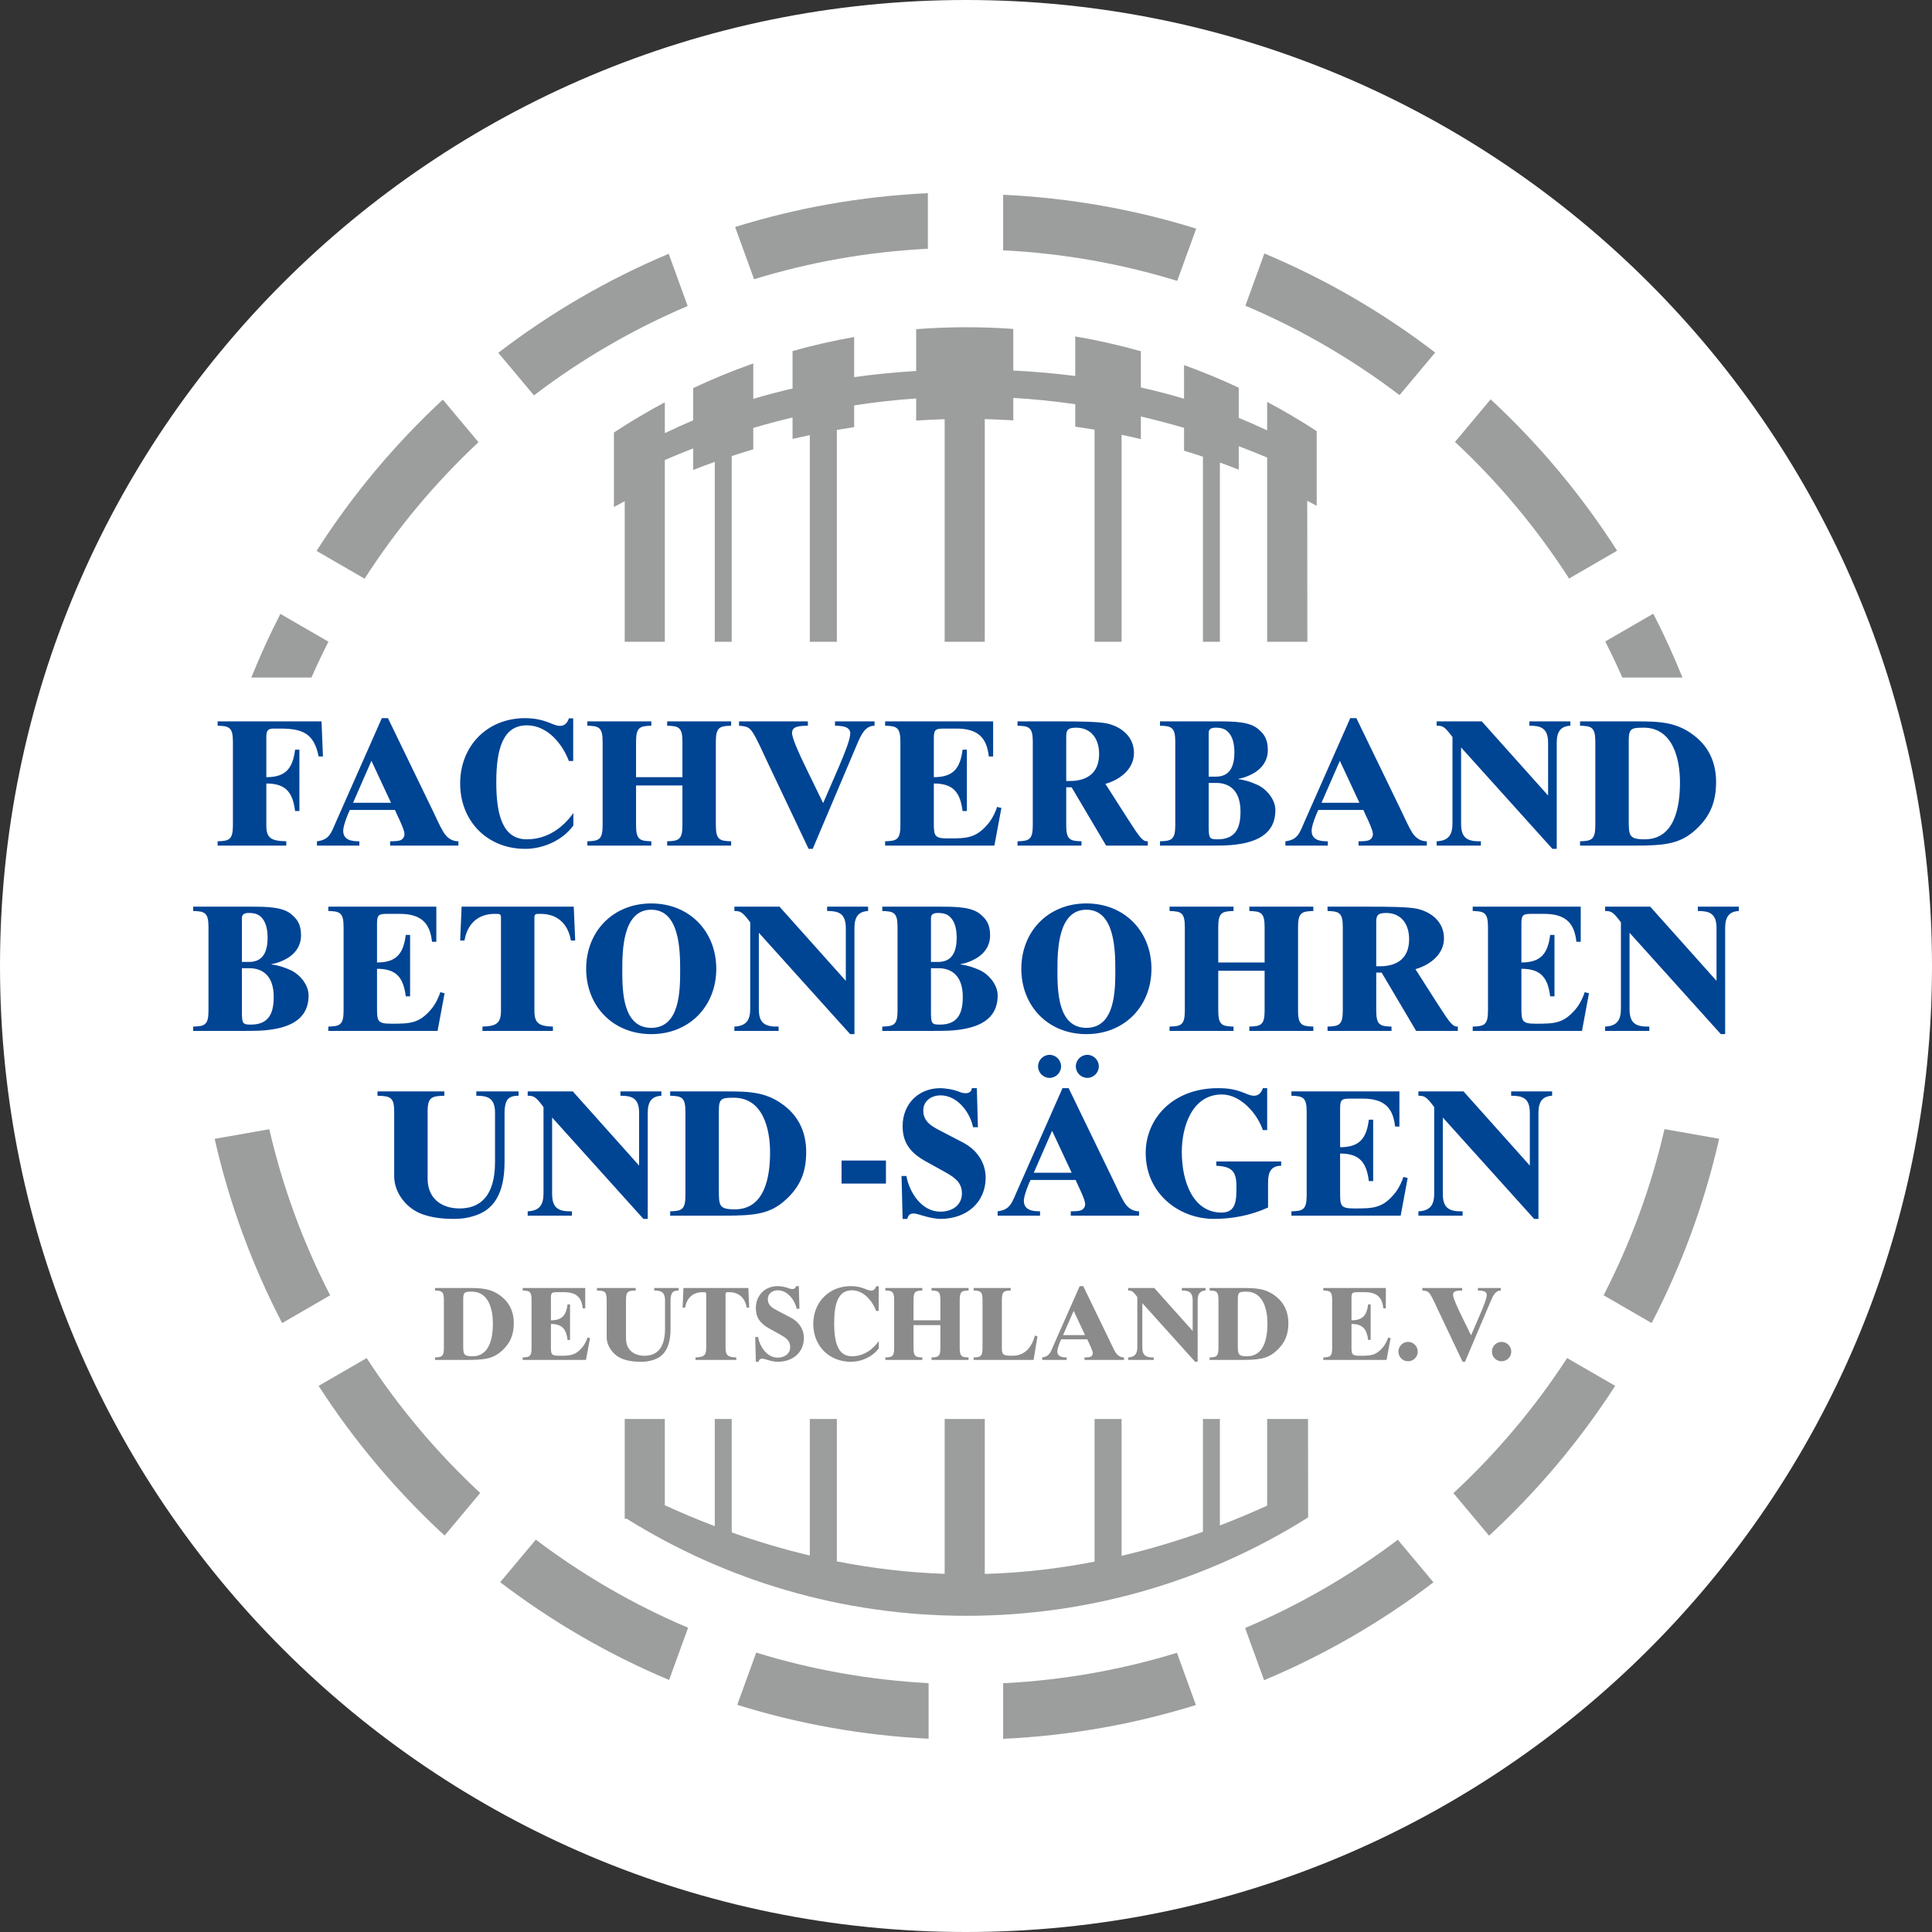 <?xml version="1.0" encoding="UTF-8"?>
<svg width="159px" height="159px" viewBox="0 0 159 159" version="1.1" xmlns="http://www.w3.org/2000/svg" xmlns:xlink="http://www.w3.org/1999/xlink">
    <rect x="0" y="0" width="159" height="159" fill="#333333" stroke="none"/>
    <title>fb-bbs-logo</title>
    <g id="💎-Symbols" stroke="none" stroke-width="1" fill="none" fill-rule="evenodd">
        <g id="Desktop-Footer" transform="translate(-1256, -75)">
            <g id="fb-bbs-logo" transform="translate(1256, 75)">
                <path d="M79.5,159 C123.406,159 159,123.406 159,79.5 C159,35.594 123.406,0 79.5,0 C35.594,0 0,35.594 0,79.5 C0,123.406 35.594,159 79.5,159" id="Path" fill="#FFFFFF" fill-rule="nonzero"></path>
                <g id="Group" transform="translate(15.9, 15.899)">
                    <path d="M22.222,91.028 C22.222,90.445 22.334,90.402 22.934,90.402 C24.32,90.402 24.664,91.877 24.664,93.009 C24.664,94.15 24.423,95.719 22.985,95.719 C22.222,95.719 22.222,95.539 22.222,94.768 L22.222,91.028 Z M19.902,96.02 L22.471,96.02 C23.919,96.02 24.664,95.951 25.416,95.256 C26.119,94.613 26.384,93.918 26.384,92.983 C26.384,92.16 26.101,91.431 25.476,90.89 C24.577,90.118 23.721,90.101 22.548,90.101 L19.902,90.101 L19.902,90.308 C20.433,90.325 20.631,90.367 20.631,91.062 L20.631,95.06 C20.631,95.754 20.433,95.797 19.902,95.814 L19.902,96.02 Z" id="Shape" fill="#8B8B8C"></path>
                    <path d="M27.119,96.02 L32.325,96.02 L32.658,94.227 L32.452,94.176 C32.419,94.305 32.264,94.7 32.016,94.99 C31.443,95.668 31.006,95.677 30.125,95.677 C29.474,95.677 29.439,95.565 29.439,94.939 L29.439,93.061 C30.38,93.061 30.698,93.498 30.809,94.373 L31.014,94.373 L31.014,91.449 L30.809,91.449 C30.698,92.324 30.38,92.76 29.439,92.76 L29.439,90.89 C29.439,90.461 29.55,90.445 29.97,90.445 L30.518,90.445 C31.562,90.445 31.964,90.899 32.059,91.774 L32.264,91.774 L32.264,90.101 L27.119,90.101 L27.119,90.308 C27.65,90.325 27.846,90.367 27.846,91.062 L27.846,95.06 C27.846,95.754 27.65,95.797 27.119,95.814 L27.119,96.02 Z" id="Path" fill="#8B8B8C"></path>
                    <path d="M33.231,90.308 C33.83,90.325 34.028,90.367 34.028,91.062 L34.028,94.133 C34.028,94.878 34.516,95.496 35.037,95.797 C35.56,96.098 36.262,96.174 36.861,96.174 C37.144,96.174 37.46,96.156 37.897,96.011 C38.701,95.745 39.284,95.059 39.284,93.463 L39.284,91.096 C39.284,90.813 39.353,90.581 39.429,90.487 C39.532,90.367 39.678,90.308 39.952,90.308 L39.952,90.1 L37.939,90.1 L37.939,90.308 C38.462,90.308 38.83,90.401 38.83,91.122 L38.83,93.463 C38.83,95.119 38.094,95.677 37.144,95.677 C36.227,95.677 35.619,95.153 35.619,94.261 L35.619,91.062 C35.619,90.367 35.817,90.325 36.416,90.308 L36.416,90.1 L33.231,90.1 L33.231,90.308 Z" id="Path" fill="#8B8B8C"></path>
                    <path d="M41.339,96.02 L44.695,96.02 L44.695,95.814 C44.052,95.797 43.813,95.668 43.813,95.068 L43.813,90.633 C43.813,90.445 43.864,90.445 44.113,90.445 C44.926,90.445 45.422,90.942 45.551,91.715 L45.756,91.715 L45.688,90.101 L40.345,90.101 L40.277,91.715 L40.483,91.715 C40.61,90.942 41.107,90.445 41.921,90.445 C42.169,90.445 42.22,90.445 42.22,90.633 L42.22,95.068 C42.22,95.668 41.98,95.797 41.339,95.814 L41.339,96.02 Z" id="Path" fill="#8B8B8C"></path>
                    <path d="M46.305,96.174 L46.527,96.174 C46.57,96.011 46.639,95.917 46.828,95.917 C47.058,95.917 47.564,96.174 48.146,96.174 C49.388,96.156 50.26,95.367 50.26,94.21 C50.26,93.55 49.9,92.915 49.181,92.537 L48.094,91.97 C47.684,91.757 47.289,91.543 47.289,91.01 C47.289,90.556 47.675,90.29 48.111,90.29 C48.908,90.29 49.516,91.087 49.661,91.808 L49.893,91.808 L49.841,89.947 L49.601,89.947 C49.593,90.118 49.456,90.187 49.31,90.187 C49.207,90.187 49.096,90.161 49.019,90.127 C48.719,89.998 48.292,89.947 48.103,89.947 C47.05,89.947 46.305,90.711 46.305,91.757 C46.305,92.52 46.647,93.009 47.384,93.421 L48.325,93.945 C48.754,94.184 49.131,94.424 49.131,94.957 C49.131,95.522 48.667,95.831 48.103,95.831 C47.212,95.831 46.63,94.922 46.484,94.133 L46.254,94.133 L46.305,96.174 Z" id="Path" fill="#8B8B8C"></path>
                    <path d="M56.415,89.956 L56.208,89.956 C56.115,90.238 55.953,90.316 55.781,90.316 C55.67,90.316 55.542,90.273 55.439,90.23 C54.968,90.033 54.642,89.956 54.129,89.947 C52.306,89.947 51.03,91.285 51.03,93.061 C51.03,94.837 52.306,96.174 54.129,96.174 C54.985,96.174 55.91,95.771 56.424,95.059 L56.424,94.466 C55.944,95.136 55.208,95.719 54.206,95.719 C53.075,95.719 52.75,94.604 52.75,93 C52.75,91.396 53.075,90.29 54.206,90.29 C55.199,90.29 55.901,91.182 56.208,91.988 L56.415,91.988 L56.415,89.956 L56.415,89.956 Z" id="Path" fill="#8B8B8C"></path>
                    <path d="M56.961,96.02 L60.009,96.02 L60.009,95.814 C59.479,95.797 59.281,95.754 59.281,95.06 L59.281,93.155 L61.49,93.155 L61.49,95.06 C61.49,95.754 61.294,95.797 60.762,95.814 L60.762,96.02 L63.81,96.02 L63.81,95.814 C63.279,95.797 63.083,95.754 63.083,95.06 L63.083,91.062 C63.083,90.367 63.279,90.325 63.81,90.308 L63.81,90.101 L60.762,90.101 L60.762,90.308 C61.294,90.325 61.49,90.367 61.49,91.062 L61.49,92.76 L59.281,92.76 L59.281,91.062 C59.281,90.367 59.479,90.325 60.009,90.308 L60.009,90.101 L56.961,90.101 L56.961,90.308 C57.492,90.325 57.688,90.367 57.688,91.062 L57.688,95.06 C57.688,95.754 57.492,95.797 56.961,95.814 L56.961,96.02 Z" id="Path" fill="#8B8B8C"></path>
                    <path d="M64.232,96.02 L69.163,96.02 L69.48,94.082 L69.274,94.012 C69.01,94.973 68.452,95.677 67.425,95.677 C66.696,95.677 66.552,95.608 66.552,95.094 L66.552,91.062 C66.552,90.367 66.748,90.325 67.28,90.308 L67.28,90.101 L64.232,90.101 L64.232,90.308 C64.762,90.325 64.96,90.367 64.96,91.062 L64.96,95.06 C64.96,95.754 64.762,95.797 64.232,95.814 L64.232,96.02 Z" id="Path" fill="#8B8B8C"></path>
                    <path d="M69.867,96.02 L71.887,96.02 L71.887,95.814 C71.527,95.814 71.117,95.762 71.117,95.308 C71.117,95.077 71.323,94.544 71.434,94.322 L73.582,94.322 L73.693,94.571 C73.771,94.732 74.037,95.274 74.037,95.472 C74.037,95.625 73.933,95.736 73.822,95.771 C73.719,95.805 73.549,95.814 73.351,95.814 L73.351,96.02 L76.605,96.02 L76.605,95.814 C76.287,95.814 76.057,95.642 75.893,95.376 C75.732,95.11 75.586,94.776 75.372,94.33 L73.248,89.947 L72.957,89.947 L70.809,94.81 C70.543,95.403 70.483,95.736 69.867,95.814 L69.867,96.02 Z M71.588,93.978 L72.462,91.979 L73.394,93.978 L71.588,93.978 Z" id="Shape" fill="#8B8B8C"></path>
                    <path d="M76.946,96.02 L79.051,96.02 L79.051,95.814 C78.487,95.823 78.11,95.719 78.11,94.999 L78.11,91.345 L82.459,96.174 L82.665,96.174 L82.665,91.122 C82.665,90.598 82.844,90.332 83.315,90.308 L83.315,90.101 L81.363,90.101 L81.363,90.308 C81.886,90.308 82.254,90.402 82.254,91.122 L82.254,93.635 L79.095,90.101 L76.946,90.101 L76.946,90.308 C77.22,90.316 77.306,90.316 77.699,90.847 L77.699,94.966 C77.699,95.505 77.511,95.788 76.946,95.814 L76.946,96.02 Z" id="Path" fill="#8B8B8C"></path>
                    <path d="M85.97,91.028 C85.97,90.445 86.08,90.402 86.68,90.402 C88.066,90.402 88.408,91.877 88.408,93.009 C88.408,94.15 88.17,95.719 86.731,95.719 C85.97,95.719 85.97,95.539 85.97,94.768 L85.97,91.028 Z M83.649,96.02 L86.218,96.02 C87.665,96.02 88.408,95.951 89.163,95.256 C89.865,94.613 90.131,93.918 90.131,92.983 C90.131,92.16 89.847,91.431 89.222,90.89 C88.323,90.118 87.467,90.101 86.294,90.101 L83.649,90.101 L83.649,90.308 C84.18,90.325 84.377,90.367 84.377,91.062 L84.377,95.06 C84.377,95.754 84.18,95.797 83.649,95.814 L83.649,96.02 Z" id="Shape" fill="#8B8B8C"></path>
                    <path d="M93.007,96.02 L98.211,96.02 L98.545,94.227 L98.34,94.176 C98.306,94.305 98.152,94.7 97.904,94.99 C97.329,95.668 96.893,95.677 96.011,95.677 C95.361,95.677 95.326,95.565 95.326,94.939 L95.326,93.061 C96.268,93.061 96.584,93.498 96.697,94.373 L96.902,94.373 L96.902,91.449 L96.697,91.449 C96.584,92.324 96.268,92.76 95.326,92.76 L95.326,90.89 C95.326,90.461 95.438,90.445 95.857,90.445 L96.405,90.445 C97.449,90.445 97.852,90.899 97.946,91.774 L98.152,91.774 L98.152,90.101 L93.007,90.101 L93.007,90.308 C93.538,90.325 93.734,90.367 93.734,91.062 L93.734,95.06 C93.734,95.754 93.538,95.797 93.007,95.814 L93.007,96.02 Z" id="Path" fill="#8B8B8C"></path>
                    <path d="M99.187,95.334 C99.187,95.779 99.546,96.131 99.982,96.131 C100.42,96.131 100.779,95.779 100.779,95.334 C100.779,94.896 100.42,94.536 99.982,94.536 C99.546,94.536 99.187,94.896 99.187,95.334" id="Path" fill="#8B8B8C"></path>
                    <path d="M104.47,96.174 L104.666,96.174 L106.764,91.224 C106.987,90.694 107.176,90.316 107.612,90.308 L107.612,90.1 L105.729,90.1 L105.729,90.308 C105.84,90.308 105.96,90.316 106.071,90.332 C106.294,90.367 106.457,90.47 106.457,90.667 C106.457,90.951 106.191,91.619 105.9,92.297 L105.164,93.995 L104.332,92.289 C103.991,91.586 103.682,90.899 103.682,90.65 C103.682,90.332 104.026,90.316 104.435,90.308 L104.435,90.1 L101.156,90.1 L101.156,90.308 C101.533,90.341 101.644,90.367 101.834,90.667 C102.03,90.984 102.244,91.474 102.518,92.058 L104.47,96.174 Z" id="Path" fill="#8B8B8C"></path>
                    <path d="M106.883,95.334 C106.883,95.779 107.242,96.131 107.678,96.131 C108.116,96.131 108.475,95.779 108.475,95.334 C108.475,94.896 108.116,94.536 107.678,94.536 C107.241,94.536 106.883,94.896 106.883,95.334" id="Path" fill="#8B8B8C"></path>
                    <path d="M2.01,53.693 L7.661,53.693 L7.661,53.338 C6.433,53.309 6.019,53.085 6.019,52.049 L6.019,48.581 C7.645,48.581 8.193,49.337 8.386,50.848 L8.74,50.848 L8.74,45.796 L8.386,45.796 C8.193,47.307 7.645,48.062 6.019,48.062 L6.019,44.758 C6.019,44.24 6.138,44.062 6.611,44.062 L7.188,44.062 C9.08,44.062 9.953,44.521 10.323,46.359 L10.679,46.359 L10.56,43.469 L2.01,43.469 L2.01,43.825 C2.928,43.854 3.268,43.928 3.268,45.129 L3.268,52.034 C3.268,53.234 2.928,53.309 2.01,53.338 L2.01,53.693 L2.01,53.693 Z" id="Path" fill="#004494"></path>
                    <path d="M10.185,53.694 L13.675,53.694 L13.675,53.339 C13.055,53.339 12.345,53.25 12.345,52.464 C12.345,52.064 12.699,51.146 12.892,50.76 L16.604,50.76 L16.796,51.189 C16.93,51.472 17.388,52.405 17.388,52.745 C17.388,53.012 17.21,53.205 17.018,53.265 C16.841,53.323 16.546,53.339 16.205,53.339 L16.205,53.694 L21.825,53.694 L21.825,53.339 C21.278,53.339 20.878,53.043 20.598,52.583 C20.316,52.124 20.065,51.546 19.696,50.775 L16.028,43.203 L15.524,43.203 L11.812,51.604 C11.354,52.628 11.25,53.205 10.185,53.339 L10.185,53.694 L10.185,53.694 Z M13.158,50.167 L14.667,46.714 L16.279,50.167 L13.158,50.167 Z" id="Shape" fill="#004494"></path>
                    <path d="M31.273,43.218 L30.919,43.218 C30.756,43.707 30.475,43.84 30.178,43.84 C29.987,43.84 29.765,43.766 29.587,43.691 C28.774,43.351 28.212,43.218 27.325,43.202 C24.173,43.202 21.97,45.514 21.97,48.581 C21.97,51.649 24.173,53.96 27.325,53.96 C28.803,53.96 30.401,53.265 31.288,52.034 L31.288,51.012 C30.46,52.168 29.188,53.175 27.458,53.175 C25.505,53.175 24.943,51.249 24.943,48.478 C24.943,45.707 25.505,43.795 27.458,43.795 C29.173,43.795 30.386,45.337 30.919,46.729 L31.273,46.729 L31.273,43.218 Z" id="Path" fill="#004494"></path>
                    <path d="M32.438,53.693 L37.704,53.693 L37.704,53.338 C36.786,53.309 36.446,53.234 36.446,52.034 L36.446,48.744 L40.263,48.744 L40.263,52.034 C40.263,53.234 39.922,53.309 39.005,53.338 L39.005,53.693 L44.27,53.693 L44.27,53.338 C43.353,53.309 43.013,53.234 43.013,52.034 L43.013,45.129 C43.013,43.928 43.353,43.854 44.27,43.825 L44.27,43.469 L39.005,43.469 L39.005,43.825 C39.922,43.854 40.263,43.928 40.263,45.129 L40.263,48.062 L36.446,48.062 L36.446,45.129 C36.446,43.928 36.786,43.854 37.704,43.825 L37.704,43.469 L32.438,43.469 L32.438,43.825 C33.354,43.854 33.695,43.928 33.695,45.129 L33.695,52.034 C33.695,53.234 33.354,53.309 32.438,53.338 L32.438,53.693 Z" id="Path" fill="#004494"></path>
                    <path d="M50.645,53.96 L50.986,53.96 L54.609,45.41 C54.994,44.492 55.32,43.84 56.074,43.825 L56.074,43.469 L52.819,43.469 L52.819,43.825 C53.011,43.825 53.219,43.84 53.412,43.869 C53.797,43.929 54.077,44.106 54.077,44.447 C54.077,44.936 53.618,46.092 53.116,47.262 L51.843,50.197 L50.409,47.248 C49.817,46.032 49.284,44.846 49.284,44.418 C49.284,43.869 49.876,43.84 50.586,43.825 L50.586,43.469 L44.922,43.469 L44.922,43.825 C45.572,43.884 45.764,43.929 46.089,44.447 C46.431,44.996 46.8,45.84 47.273,46.848 L50.645,53.96 Z" id="Path" fill="#004494"></path>
                    <path d="M56.943,53.693 L65.936,53.693 L66.513,50.596 L66.158,50.507 C66.099,50.729 65.833,51.411 65.404,51.915 C64.412,53.085 63.657,53.101 62.134,53.101 C61.01,53.101 60.952,52.908 60.952,51.827 L60.952,48.581 C62.578,48.581 63.126,49.337 63.318,50.848 L63.673,50.848 L63.673,45.796 L63.318,45.796 C63.126,47.307 62.578,48.062 60.952,48.062 L60.952,44.832 C60.952,44.092 61.143,44.062 61.868,44.062 L62.815,44.062 C64.619,44.062 65.314,44.846 65.477,46.359 L65.833,46.359 L65.833,43.469 L56.943,43.469 L56.943,43.825 C57.86,43.854 58.201,43.928 58.201,45.129 L58.201,52.034 C58.201,53.234 57.86,53.309 56.943,53.338 L56.943,53.693 L56.943,53.693 Z" id="Path" fill="#004494"></path>
                    <path d="M67.839,53.693 L73.104,53.693 L73.104,53.339 C72.188,53.309 71.848,53.234 71.848,52.034 L71.848,48.893 L72.291,48.893 L75.132,53.693 L78.563,53.693 L78.563,53.339 C78.355,53.339 78.208,53.294 77.971,53.027 C77.734,52.76 77.423,52.287 76.861,51.411 L75.072,48.611 C76.241,48.285 77.423,47.411 77.423,46.077 C77.423,44.759 76.433,43.929 75.235,43.647 C74.539,43.485 72.839,43.469 71.197,43.469 L67.839,43.469 L67.839,43.826 C68.756,43.855 69.097,43.929 69.097,45.129 L69.097,52.034 C69.097,53.234 68.756,53.309 67.839,53.339 L67.839,53.693 L67.839,53.693 Z M71.848,44.788 C71.848,44.24 71.906,43.988 72.661,43.988 C73.918,43.988 74.555,44.922 74.555,46.151 C74.555,47.767 73.505,48.375 72.158,48.375 L71.848,48.375 L71.848,44.788 Z" id="Shape" fill="#004494"></path>
                    <path d="M83.573,48.536 L84.209,48.536 C85.216,48.536 86.191,49.099 86.191,50.893 C86.191,52.197 85.822,53.175 84.313,53.175 C83.647,53.175 83.573,53.101 83.573,52.137 L83.573,48.536 L83.573,48.536 Z M83.573,44.433 C83.573,44.18 83.677,43.987 84.135,43.987 C84.356,43.987 84.801,44.002 85.097,44.269 C85.556,44.669 85.688,45.336 85.688,46.032 C85.688,47.691 84.889,48.018 84.15,48.018 L83.573,48.018 L83.573,44.433 Z M79.565,53.693 L83.751,53.693 C84.15,53.693 84.934,53.693 85.422,53.648 C87.448,53.471 89.06,52.789 89.06,50.774 C89.06,49.855 88.292,49.011 87.566,48.685 C87.065,48.462 86.546,48.285 86.014,48.225 L86.014,48.196 C86.279,48.151 86.575,48.077 86.989,47.884 C87.848,47.484 88.44,46.803 88.44,45.825 C88.44,44.861 88.07,44.462 87.655,44.106 C86.96,43.499 85.704,43.469 84.313,43.469 L79.565,43.469 L79.565,43.825 C80.482,43.854 80.823,43.928 80.823,45.129 L80.823,52.034 C80.823,53.234 80.482,53.309 79.565,53.338 L79.565,53.693 L79.565,53.693 Z" id="Shape" fill="#004494"></path>
                    <path d="M89.885,53.694 L93.376,53.694 L93.376,53.339 C92.754,53.339 92.044,53.25 92.044,52.464 C92.044,52.064 92.399,51.146 92.592,50.76 L96.304,50.76 L96.496,51.189 C96.629,51.472 97.088,52.405 97.088,52.745 C97.088,53.012 96.91,53.205 96.718,53.265 C96.541,53.323 96.245,53.339 95.905,53.339 L95.905,53.694 L101.525,53.694 L101.525,53.339 C100.978,53.339 100.578,53.043 100.298,52.583 C100.016,52.124 99.765,51.546 99.396,50.775 L95.727,43.203 L95.224,43.203 L91.511,51.604 C91.053,52.628 90.949,53.205 89.885,53.339 L89.885,53.694 L89.885,53.694 Z M92.858,50.167 L94.367,46.714 L95.979,50.167 L92.858,50.167 Z" id="Shape" fill="#004494"></path>
                    <path d="M102.335,53.693 L105.973,53.693 L105.973,53.338 C104.997,53.352 104.346,53.175 104.346,51.93 L104.346,45.617 L111.86,53.96 L112.216,53.96 L112.216,45.232 C112.216,44.328 112.526,43.869 113.339,43.825 L113.339,43.469 L109.967,43.469 L109.967,43.825 C110.869,43.825 111.506,43.987 111.506,45.232 L111.506,49.574 L106.047,43.469 L102.335,43.469 L102.335,43.825 C102.808,43.839 102.956,43.839 103.636,44.758 L103.636,51.87 C103.636,52.805 103.311,53.294 102.335,53.338 L102.335,53.693 Z" id="Path" fill="#004494"></path>
                    <path d="M118.143,45.07 C118.143,44.062 118.335,43.987 119.37,43.987 C121.766,43.987 122.359,46.536 122.359,48.492 C122.359,50.464 121.944,53.175 119.459,53.175 C118.143,53.175 118.143,52.863 118.143,51.53 L118.143,45.07 Z M114.134,53.693 L118.572,53.693 C121.072,53.693 122.359,53.576 123.66,52.375 C124.873,51.263 125.33,50.063 125.33,48.448 C125.33,47.025 124.842,45.765 123.763,44.832 C122.211,43.499 120.731,43.469 118.705,43.469 L114.134,43.469 L114.134,43.825 C115.051,43.854 115.392,43.928 115.392,45.129 L115.392,52.034 C115.392,53.234 115.051,53.309 114.134,53.338 L114.134,53.693 Z" id="Shape" fill="#004494"></path>
                    <path d="M91.749,100.879 L91.757,108.981 C83.608,114.112 73.965,117.079 63.632,117.079 C53.372,117.079 43.794,114.155 35.684,109.093 L35.513,109.093 L35.513,100.879 L38.814,100.879 L38.814,107.98 C40.153,108.594 41.524,109.17 42.924,109.703 L42.924,100.879 L44.319,100.879 L44.319,110.216 C46.404,110.955 48.55,111.597 50.747,112.117 L50.747,100.879 L52.972,100.879 L52.972,112.6 C55.854,113.166 58.818,113.523 61.843,113.625 L61.843,100.879 L65.145,100.879 L65.145,113.633 C68.227,113.545 71.246,113.193 74.18,112.622 L74.18,100.879 L76.404,100.879 L76.404,112.143 C78.695,111.606 80.93,110.937 83.099,110.162 L83.099,100.879 L84.493,100.879 L84.493,109.644 C85.817,109.137 87.114,108.59 88.383,108.01 L88.383,100.879 L91.749,100.879 L91.749,100.879 Z M92.461,25.73 C92.204,25.59 91.945,25.452 91.684,25.316 L91.693,36.918 L88.383,36.918 L88.383,23.727 L88.383,23.378 L88.383,21.756 C87.614,21.43 86.836,21.12 86.047,20.822 L86.047,22.752 C85.533,22.55 85.015,22.356 84.493,22.167 L84.493,36.918 L83.099,36.918 L83.099,21.685 C82.585,21.515 82.068,21.351 81.545,21.193 L81.545,19.314 C80.378,18.969 79.193,18.656 77.992,18.376 L77.992,20.238 C77.466,20.112 76.937,19.994 76.404,19.885 L76.404,36.918 L74.18,36.918 L74.18,19.463 C73.653,19.373 73.125,19.29 72.593,19.214 L72.593,17.364 C70.916,17.124 69.215,16.95 67.491,16.848 L67.491,18.694 C66.713,18.647 65.931,18.613 65.145,18.594 L65.145,36.918 L61.843,36.918 L61.843,18.602 C61.057,18.625 60.275,18.661 59.497,18.711 L59.497,16.893 C57.773,17.013 56.07,17.206 54.396,17.464 L54.396,19.254 C53.92,19.325 53.445,19.4 52.972,19.482 L52.972,36.918 L50.747,36.918 L50.747,19.907 C50.272,20.007 49.797,20.113 49.325,20.224 L49.325,18.459 C48.233,18.719 47.156,19.007 46.093,19.321 L46.093,21.08 C45.497,21.257 44.906,21.441 44.319,21.633 L44.319,36.918 L42.924,36.918 L42.924,22.111 C42.328,22.325 41.736,22.547 41.15,22.778 L41.15,21.002 C40.361,21.306 39.582,21.625 38.814,21.957 L38.814,22.078 L38.814,23.756 L38.814,36.918 L35.513,36.918 L35.513,25.351 C35.216,25.507 34.919,25.665 34.625,25.826 L34.625,19.697 C35.98,18.806 37.376,17.976 38.814,17.21 L38.814,19.749 C39.582,19.376 40.36,19.024 41.15,18.693 L41.15,16.04 C42.755,15.284 44.404,14.606 46.093,14.013 L46.093,16.927 C47.155,16.611 48.233,16.326 49.325,16.073 L49.325,12.992 C50.983,12.526 52.676,12.139 54.396,11.836 L54.396,15.138 C56.07,14.904 57.772,14.736 59.497,14.632 L59.497,11.191 C60.861,11.086 62.239,11.032 63.632,11.032 C64.93,11.032 66.216,11.079 67.491,11.171 L67.491,14.594 C69.215,14.68 70.917,14.83 72.593,15.045 L72.593,11.788 C74.426,12.102 76.228,12.51 77.992,13.007 L77.992,15.988 C79.194,16.259 80.378,16.567 81.545,16.914 L81.545,14.146 C83.08,14.699 84.582,15.321 86.047,16.009 L86.047,18.492 C86.837,18.813 87.615,19.156 88.383,19.519 L88.383,17.176 C89.781,17.918 91.141,18.721 92.461,19.582 L92.461,25.73 L92.461,25.73 Z" id="Shape" fill="#9C9D9D" fill-rule="nonzero"></path>
                    <path d="M7.32,92.987 C4.861,88.251 2.977,83.167 1.766,77.827 L6.262,77.033 C7.373,81.84 9.07,86.422 11.273,90.7 L7.32,92.987 Z M20.688,110.474 C16.738,106.831 13.249,102.692 10.322,98.156 L14.275,95.869 C16.93,99.945 20.072,103.673 23.621,106.97 L20.688,110.474 Z M39.167,122.359 C34.177,120.265 29.51,117.552 25.264,114.314 L28.197,110.812 C32.035,113.715 36.239,116.158 40.727,118.061 L39.167,122.359 Z M60.522,127.194 C55.064,126.927 49.786,125.968 44.775,124.405 L46.335,120.107 C50.857,121.499 55.611,122.361 60.522,122.621 L60.522,127.194 L60.522,127.194 Z M82.521,124.422 C77.474,125.99 72.158,126.947 66.657,127.202 L66.657,122.629 C71.611,122.381 76.403,121.522 80.96,120.123 L82.521,124.422 Z M102.071,114.324 C97.814,117.567 93.136,120.284 88.133,122.379 L86.57,118.081 C91.073,116.177 95.289,113.729 99.138,110.821 L102.071,114.324 Z M117.027,98.154 C114.096,102.695 110.604,106.838 106.648,110.485 L103.715,106.983 C107.269,103.682 110.416,99.95 113.072,95.868 L117.027,98.154 Z M125.583,77.819 C124.371,83.162 122.489,88.248 120.027,92.986 L116.075,90.699 C118.278,86.419 119.976,81.836 121.086,77.025 L125.583,77.819 Z M106.777,16.967 C110.751,20.651 114.253,24.835 117.185,29.424 L113.232,31.711 C110.575,27.581 107.417,23.806 103.845,20.47 L106.777,16.967 Z M88.155,4.962 C93.204,7.078 97.924,9.83 102.212,13.115 L99.279,16.619 C95.398,13.667 91.141,11.186 86.593,9.261 L88.155,4.962 Z M66.657,0.13 C72.165,0.386 77.49,1.344 82.545,2.918 L80.983,7.217 C76.418,5.813 71.619,4.951 66.657,4.703 L66.657,0.13 Z M25.109,13.136 C29.388,9.854 34.094,7.105 39.132,4.988 L40.693,9.285 C36.158,11.212 31.912,13.691 28.043,16.638 L25.109,13.136 Z M10.153,29.439 C13.079,24.855 16.577,20.672 20.545,16.989 L23.479,20.493 C19.913,23.828 16.759,27.599 14.105,31.726 L10.153,29.439 Z" id="Shape" fill="#9C9D9D" fill-rule="nonzero"></path>
                    <path d="M4.782,39.86 C5.504,38.073 6.301,36.325 7.175,34.623 L11.13,36.911 C10.637,37.878 10.172,38.862 9.732,39.86 L4.782,39.86 Z" id="Path" fill="#9C9D9D" fill-rule="nonzero"></path>
                    <path d="M120.162,34.606 C121.039,36.314 121.841,38.066 122.564,39.86 L117.614,39.86 C117.172,38.856 116.703,37.866 116.209,36.894 L120.162,34.606 Z" id="Path" fill="#9C9D9D" fill-rule="nonzero"></path>
                    <path d="M44.599,2.781 C49.646,1.212 54.962,0.256 60.462,0 L60.462,4.573 C55.51,4.821 50.717,5.68 46.16,7.08 L44.599,2.781 Z" id="Path" fill="#9C9D9D" fill-rule="nonzero"></path>
                    <path d="M4.008,63.785 L4.644,63.785 C5.65,63.785 6.626,64.348 6.626,66.141 C6.626,67.446 6.256,68.424 4.748,68.424 C4.082,68.424 4.008,68.35 4.008,67.386 L4.008,63.785 L4.008,63.785 Z M4.008,59.682 C4.008,59.429 4.112,59.236 4.57,59.236 C4.791,59.236 5.236,59.252 5.532,59.518 C5.989,59.918 6.123,60.585 6.123,61.281 C6.123,62.941 5.324,63.267 4.585,63.267 L4.008,63.267 L4.008,59.682 Z M0,68.942 L4.186,68.942 C4.585,68.942 5.369,68.942 5.857,68.898 C7.883,68.72 9.495,68.038 9.495,66.023 C9.495,65.105 8.727,64.26 8.002,63.933 C7.498,63.711 6.981,63.534 6.448,63.475 L6.448,63.445 C6.714,63.401 7.011,63.326 7.425,63.134 C8.283,62.734 8.875,62.052 8.875,61.074 C8.875,60.11 8.505,59.711 8.09,59.355 C7.395,58.748 6.138,58.718 4.748,58.718 L0,58.718 L0,59.074 C0.917,59.103 1.258,59.177 1.258,60.378 L1.258,67.283 C1.258,68.484 0.917,68.558 0,68.587 L0,68.942 L0,68.942 Z" id="Shape" fill="#004494"></path>
                    <path d="M11.12,68.942 L20.112,68.942 L20.689,65.845 L20.334,65.756 C20.275,65.979 20.009,66.661 19.581,67.164 C18.589,68.334 17.835,68.35 16.31,68.35 C15.186,68.35 15.128,68.157 15.128,67.076 L15.128,63.83 C16.755,63.83 17.302,64.586 17.494,66.097 L17.85,66.097 L17.85,61.044 L17.494,61.044 C17.302,62.556 16.755,63.311 15.128,63.311 L15.128,60.081 C15.128,59.339 15.321,59.31 16.044,59.31 L16.991,59.31 C18.796,59.31 19.491,60.097 19.653,61.607 L20.009,61.607 L20.009,58.718 L11.12,58.718 L11.12,59.074 C12.036,59.103 12.377,59.177 12.377,60.378 L12.377,67.283 C12.377,68.484 12.036,68.558 11.12,68.587 L11.12,68.942 L11.12,68.942 Z" id="Path" fill="#004494"></path>
                    <path d="M23.805,68.942 L29.603,68.942 L29.603,68.587 C28.495,68.558 28.081,68.334 28.081,67.298 L28.081,59.637 C28.081,59.31 28.169,59.31 28.598,59.31 C30.002,59.31 30.861,60.17 31.083,61.504 L31.437,61.504 L31.319,58.718 L22.09,58.718 L21.971,61.504 L22.327,61.504 C22.548,60.17 23.406,59.31 24.811,59.31 C25.24,59.31 25.329,59.31 25.329,59.637 L25.329,67.298 C25.329,68.334 24.915,68.558 23.805,68.587 L23.805,68.942 L23.805,68.942 Z" id="Path" fill="#004494"></path>
                    <path d="M35.313,63.964 C35.313,62.334 35.343,58.969 37.694,58.969 C40.046,58.969 40.076,62.334 40.076,63.964 C40.076,65.653 40.046,68.691 37.694,68.691 C35.343,68.691 35.313,65.653 35.313,63.964 M32.34,63.83 C32.34,66.897 34.544,69.208 37.694,69.208 C40.845,69.208 43.048,66.897 43.048,63.83 C43.048,60.763 40.845,58.452 37.694,58.452 C34.544,58.452 32.34,60.763 32.34,63.83" id="Shape" fill="#004494"></path>
                    <path d="M44.539,68.942 L48.178,68.942 L48.178,68.587 C47.201,68.601 46.551,68.424 46.551,67.179 L46.551,60.866 L54.065,69.208 L54.419,69.208 L54.419,60.482 C54.419,59.577 54.73,59.118 55.543,59.074 L55.543,58.718 L52.171,58.718 L52.171,59.074 C53.073,59.074 53.709,59.236 53.709,60.482 L53.709,64.823 L48.252,58.718 L44.539,58.718 L44.539,59.074 C45.013,59.088 45.161,59.088 45.842,60.007 L45.842,67.119 C45.842,68.054 45.515,68.542 44.539,68.587 L44.539,68.942 Z" id="Path" fill="#004494"></path>
                    <path d="M60.717,63.785 L61.353,63.785 C62.358,63.785 63.335,64.348 63.335,66.141 C63.335,67.446 62.965,68.424 61.456,68.424 C60.791,68.424 60.717,68.35 60.717,67.386 L60.717,63.785 Z M60.717,59.682 C60.717,59.429 60.821,59.236 61.279,59.236 C61.5,59.236 61.944,59.252 62.241,59.518 C62.699,59.918 62.832,60.585 62.832,61.281 C62.832,62.941 62.033,63.267 61.294,63.267 L60.717,63.267 L60.717,59.682 Z M56.709,68.942 L60.894,68.942 C61.294,68.942 62.078,68.942 62.566,68.898 C64.592,68.72 66.205,68.038 66.205,66.023 C66.205,65.105 65.436,64.26 64.711,63.933 C64.207,63.711 63.69,63.534 63.157,63.475 L63.157,63.445 C63.424,63.401 63.72,63.326 64.134,63.134 C64.991,62.734 65.584,62.052 65.584,61.074 C65.584,60.11 65.215,59.711 64.799,59.355 C64.104,58.748 62.847,58.718 61.456,58.718 L56.709,58.718 L56.709,59.074 C57.625,59.103 57.966,59.177 57.966,60.378 L57.966,67.283 C57.966,68.484 57.625,68.558 56.709,68.587 L56.709,68.942 L56.709,68.942 Z" id="Shape" fill="#004494"></path>
                    <path d="M71.125,63.964 C71.125,62.334 71.156,58.969 73.507,58.969 C75.859,58.969 75.889,62.334 75.889,63.964 C75.889,65.653 75.859,68.691 73.507,68.691 C71.156,68.691 71.125,65.653 71.125,63.964 M68.153,63.83 C68.153,66.897 70.357,69.208 73.507,69.208 C76.657,69.208 78.862,66.897 78.862,63.83 C78.862,60.763 76.657,58.452 73.507,58.452 C70.357,58.452 68.153,60.763 68.153,63.83" id="Shape" fill="#004494"></path>
                    <path d="M80.351,68.942 L85.617,68.942 L85.617,68.587 C84.7,68.558 84.36,68.484 84.36,67.283 L84.36,63.993 L88.176,63.993 L88.176,67.283 C88.176,68.484 87.836,68.558 86.919,68.587 L86.919,68.942 L92.185,68.942 L92.185,68.587 C91.267,68.558 90.927,68.484 90.927,67.283 L90.927,60.378 C90.927,59.177 91.267,59.103 92.185,59.074 L92.185,58.718 L86.919,58.718 L86.919,59.074 C87.836,59.103 88.176,59.177 88.176,60.378 L88.176,63.311 L84.36,63.311 L84.36,60.378 C84.36,59.177 84.7,59.103 85.617,59.074 L85.617,58.718 L80.351,58.718 L80.351,59.074 C81.269,59.103 81.609,59.177 81.609,60.378 L81.609,67.283 C81.609,68.484 81.269,68.558 80.351,68.587 L80.351,68.942 Z" id="Path" fill="#004494"></path>
                    <path d="M93.354,68.942 L98.619,68.942 L98.619,68.587 C97.702,68.558 97.362,68.484 97.362,67.282 L97.362,64.142 L97.806,64.142 L100.645,68.942 L104.076,68.942 L104.076,68.587 C103.87,68.587 103.722,68.542 103.485,68.275 C103.248,68.009 102.937,67.535 102.375,66.661 L100.586,63.859 C101.755,63.534 102.937,62.659 102.937,61.325 C102.937,60.007 101.947,59.177 100.749,58.895 C100.053,58.733 98.352,58.718 96.71,58.718 L93.354,58.718 L93.354,59.074 C94.27,59.103 94.61,59.177 94.61,60.378 L94.61,67.282 C94.61,68.484 94.27,68.558 93.354,68.587 L93.354,68.942 Z M97.362,60.036 C97.362,59.489 97.42,59.236 98.175,59.236 C99.432,59.236 100.069,60.17 100.069,61.399 C100.069,63.016 99.019,63.623 97.671,63.623 L97.362,63.623 L97.362,60.036 Z" id="Shape" fill="#004494"></path>
                    <path d="M105.301,68.942 L114.294,68.942 L114.87,65.845 L114.516,65.756 C114.456,65.979 114.191,66.661 113.761,67.164 C112.77,68.334 112.016,68.35 110.493,68.35 C109.369,68.35 109.309,68.157 109.309,67.076 L109.309,63.83 C110.936,63.83 111.484,64.586 111.676,66.097 L112.031,66.097 L112.031,61.044 L111.676,61.044 C111.484,62.556 110.936,63.311 109.309,63.311 L109.309,60.081 C109.309,59.339 109.502,59.31 110.227,59.31 L111.173,59.31 C112.978,59.31 113.672,60.097 113.835,61.607 L114.191,61.607 L114.191,58.718 L105.301,58.718 L105.301,59.074 C106.218,59.103 106.559,59.177 106.559,60.378 L106.559,67.283 C106.559,68.484 106.218,68.558 105.301,68.587 L105.301,68.942 L105.301,68.942 Z" id="Path" fill="#004494"></path>
                    <path d="M116.197,68.942 L119.836,68.942 L119.836,68.587 C118.86,68.601 118.209,68.424 118.209,67.179 L118.209,60.866 L125.722,69.208 L126.077,69.208 L126.077,60.482 C126.077,59.577 126.387,59.118 127.202,59.074 L127.202,58.718 L123.829,58.718 L123.829,59.074 C124.731,59.074 125.367,59.236 125.367,60.482 L125.367,64.823 L119.91,58.718 L116.197,58.718 L116.197,59.074 C116.671,59.088 116.819,59.088 117.499,60.007 L117.499,67.119 C117.499,68.054 117.173,68.542 116.197,68.587 L116.197,68.942 Z" id="Path" fill="#004494"></path>
                    <path d="M15.166,74.278 C16.202,74.307 16.541,74.381 16.541,75.581 L16.541,80.887 C16.541,82.176 17.385,83.242 18.287,83.762 C19.189,84.28 20.402,84.414 21.437,84.414 C21.925,84.414 22.473,84.383 23.228,84.132 C24.618,83.672 25.623,82.487 25.623,79.731 L25.623,75.641 C25.623,75.152 25.742,74.752 25.874,74.589 C26.052,74.381 26.304,74.278 26.777,74.278 L26.777,73.922 L23.301,73.922 L23.301,74.278 C24.204,74.278 24.84,74.441 24.84,75.686 L24.84,79.731 C24.84,82.591 23.568,83.554 21.925,83.554 C20.342,83.554 19.292,82.65 19.292,81.109 L19.292,75.581 C19.292,74.381 19.633,74.307 20.668,74.278 L20.668,73.922 L15.166,73.922 L15.166,74.278 Z" id="Path" fill="#004494"></path>
                    <path d="M27.528,84.147 L31.167,84.147 L31.167,83.791 C30.191,83.806 29.539,83.628 29.539,82.383 L29.539,76.071 L37.053,84.414 L37.408,84.414 L37.408,75.686 C37.408,74.782 37.718,74.323 38.532,74.278 L38.532,73.922 L35.159,73.922 L35.159,74.278 C36.061,74.278 36.697,74.441 36.697,75.686 L36.697,80.027 L31.241,73.922 L27.528,73.922 L27.528,74.278 C28.001,74.292 28.149,74.292 28.829,75.211 L28.829,82.324 C28.829,83.258 28.504,83.746 27.528,83.791 L27.528,84.147 Z" id="Path" fill="#004494"></path>
                    <path d="M43.26,75.523 C43.26,74.515 43.453,74.441 44.488,74.441 C46.884,74.441 47.476,76.989 47.476,78.946 C47.476,80.917 47.061,83.628 44.577,83.628 C43.26,83.628 43.26,83.316 43.26,81.983 L43.26,75.523 Z M39.252,84.147 L43.69,84.147 C46.189,84.147 47.476,84.029 48.777,82.827 C49.99,81.716 50.448,80.516 50.448,78.901 C50.448,77.478 49.96,76.22 48.881,75.285 C47.328,73.951 45.848,73.922 43.822,73.922 L39.252,73.922 L39.252,74.278 C40.168,74.307 40.509,74.381 40.509,75.581 L40.509,82.487 C40.509,83.687 40.168,83.762 39.252,83.791 L39.252,84.147 Z" id="Shape" fill="#004494"></path>
                    <rect id="Rectangle" fill="#004494" x="53.359" y="79.611" width="3.653" height="1.897"></rect>
                    <path d="M58.384,84.413 L58.768,84.413 C58.843,84.131 58.96,83.968 59.286,83.968 C59.685,83.968 60.558,84.413 61.563,84.413 C63.708,84.383 65.217,83.02 65.217,81.019 C65.217,79.878 64.595,78.781 63.353,78.129 L61.474,77.151 C60.764,76.782 60.084,76.41 60.084,75.492 C60.084,74.706 60.75,74.248 61.505,74.248 C62.88,74.248 63.93,75.625 64.181,76.87 L64.581,76.87 L64.492,73.655 L64.078,73.655 C64.062,73.95 63.827,74.07 63.574,74.07 C63.397,74.07 63.205,74.025 63.072,73.966 C62.555,73.744 61.815,73.655 61.489,73.655 C59.669,73.655 58.384,74.973 58.384,76.782 C58.384,78.1 58.975,78.945 60.247,79.656 L61.874,80.559 C62.614,80.975 63.265,81.39 63.265,82.308 C63.265,83.286 62.466,83.819 61.489,83.819 C59.951,83.819 58.946,82.248 58.693,80.885 L58.294,80.885 L58.384,84.413 Z" id="Path" fill="#004494"></path>
                    <path d="M72.638,71.861 C72.638,72.38 73.066,72.81 73.585,72.81 C74.102,72.81 74.531,72.38 74.531,71.861 C74.531,71.342 74.102,70.912 73.585,70.912 C73.066,70.912 72.638,71.342 72.638,71.861 M69.531,71.861 C69.531,72.38 69.96,72.81 70.478,72.81 C70.996,72.81 71.425,72.38 71.425,71.861 C71.425,71.342 70.996,70.912 70.478,70.912 C69.96,70.912 69.531,71.342 69.531,71.861 M66.204,84.146 L69.694,84.146 L69.694,83.79 C69.073,83.79 68.362,83.701 68.362,82.916 C68.362,82.515 68.718,81.597 68.911,81.211 L72.623,81.211 L72.815,81.642 C72.948,81.923 73.407,82.857 73.407,83.198 C73.407,83.463 73.229,83.656 73.037,83.716 C72.86,83.774 72.564,83.79 72.223,83.79 L72.223,84.146 L77.844,84.146 L77.844,83.79 C77.297,83.79 76.898,83.494 76.616,83.034 C76.335,82.575 76.083,81.997 75.715,81.227 L72.047,73.654 L71.543,73.654 L67.831,82.057 C67.372,83.079 67.269,83.656 66.204,83.79 L66.204,84.146 Z M69.177,80.618 L70.685,77.165 L72.298,80.618 L69.177,80.618 Z" id="Shape" fill="#004494"></path>
                    <path d="M89.539,79.686 L84.199,79.686 L84.199,80.042 C85.457,80.101 85.856,80.472 85.856,81.746 C85.856,82.842 85.856,83.894 84.628,83.894 C82.351,83.894 81.36,81.464 81.36,78.901 C81.36,76.796 82.218,74.174 84.658,74.174 C86.196,74.174 87.573,75.744 88.03,77.107 L88.386,77.107 L88.386,73.655 L88.03,73.655 C87.868,74.144 87.587,74.278 87.291,74.278 C87.099,74.278 86.877,74.203 86.7,74.129 C85.885,73.788 85.323,73.655 84.333,73.655 C80.606,73.655 78.388,76.175 78.388,78.99 C78.388,82.308 81.108,84.413 84.006,84.413 C85.546,84.413 87.054,84.116 88.459,83.479 L88.459,81.405 C88.459,80.605 88.681,80.042 89.539,80.042 L89.539,79.686 L89.539,79.686 Z" id="Path" fill="#004494"></path>
                    <path d="M90.38,84.147 L99.372,84.147 L99.949,81.05 L99.594,80.961 C99.535,81.183 99.269,81.865 98.84,82.369 C97.849,83.539 97.095,83.554 95.57,83.554 C94.446,83.554 94.388,83.361 94.388,82.28 L94.388,79.034 C96.015,79.034 96.562,79.789 96.754,81.302 L97.109,81.302 L97.109,76.249 L96.754,76.249 C96.562,77.76 96.015,78.515 94.388,78.515 L94.388,75.285 C94.388,74.545 94.58,74.515 95.304,74.515 L96.251,74.515 C98.056,74.515 98.751,75.3 98.913,76.812 L99.269,76.812 L99.269,73.922 L90.38,73.922 L90.38,74.278 C91.296,74.307 91.637,74.381 91.637,75.581 L91.637,82.487 C91.637,83.687 91.296,83.762 90.38,83.791 L90.38,84.147 L90.38,84.147 Z" id="Path" fill="#004494"></path>
                    <path d="M100.832,84.147 L104.47,84.147 L104.47,83.791 C103.495,83.806 102.842,83.628 102.842,82.383 L102.842,76.071 L110.357,84.414 L110.712,84.414 L110.712,75.686 C110.712,74.782 111.022,74.323 111.836,74.278 L111.836,73.922 L108.464,73.922 L108.464,74.278 C109.366,74.278 110.002,74.441 110.002,75.686 L110.002,80.027 L104.545,73.922 L100.832,73.922 L100.832,74.278 C101.305,74.292 101.453,74.292 102.133,75.211 L102.133,82.324 C102.133,83.258 101.808,83.746 100.832,83.791 L100.832,84.147 Z" id="Path" fill="#004494"></path>
                </g>
            </g>
        </g>
    </g>
</svg>
